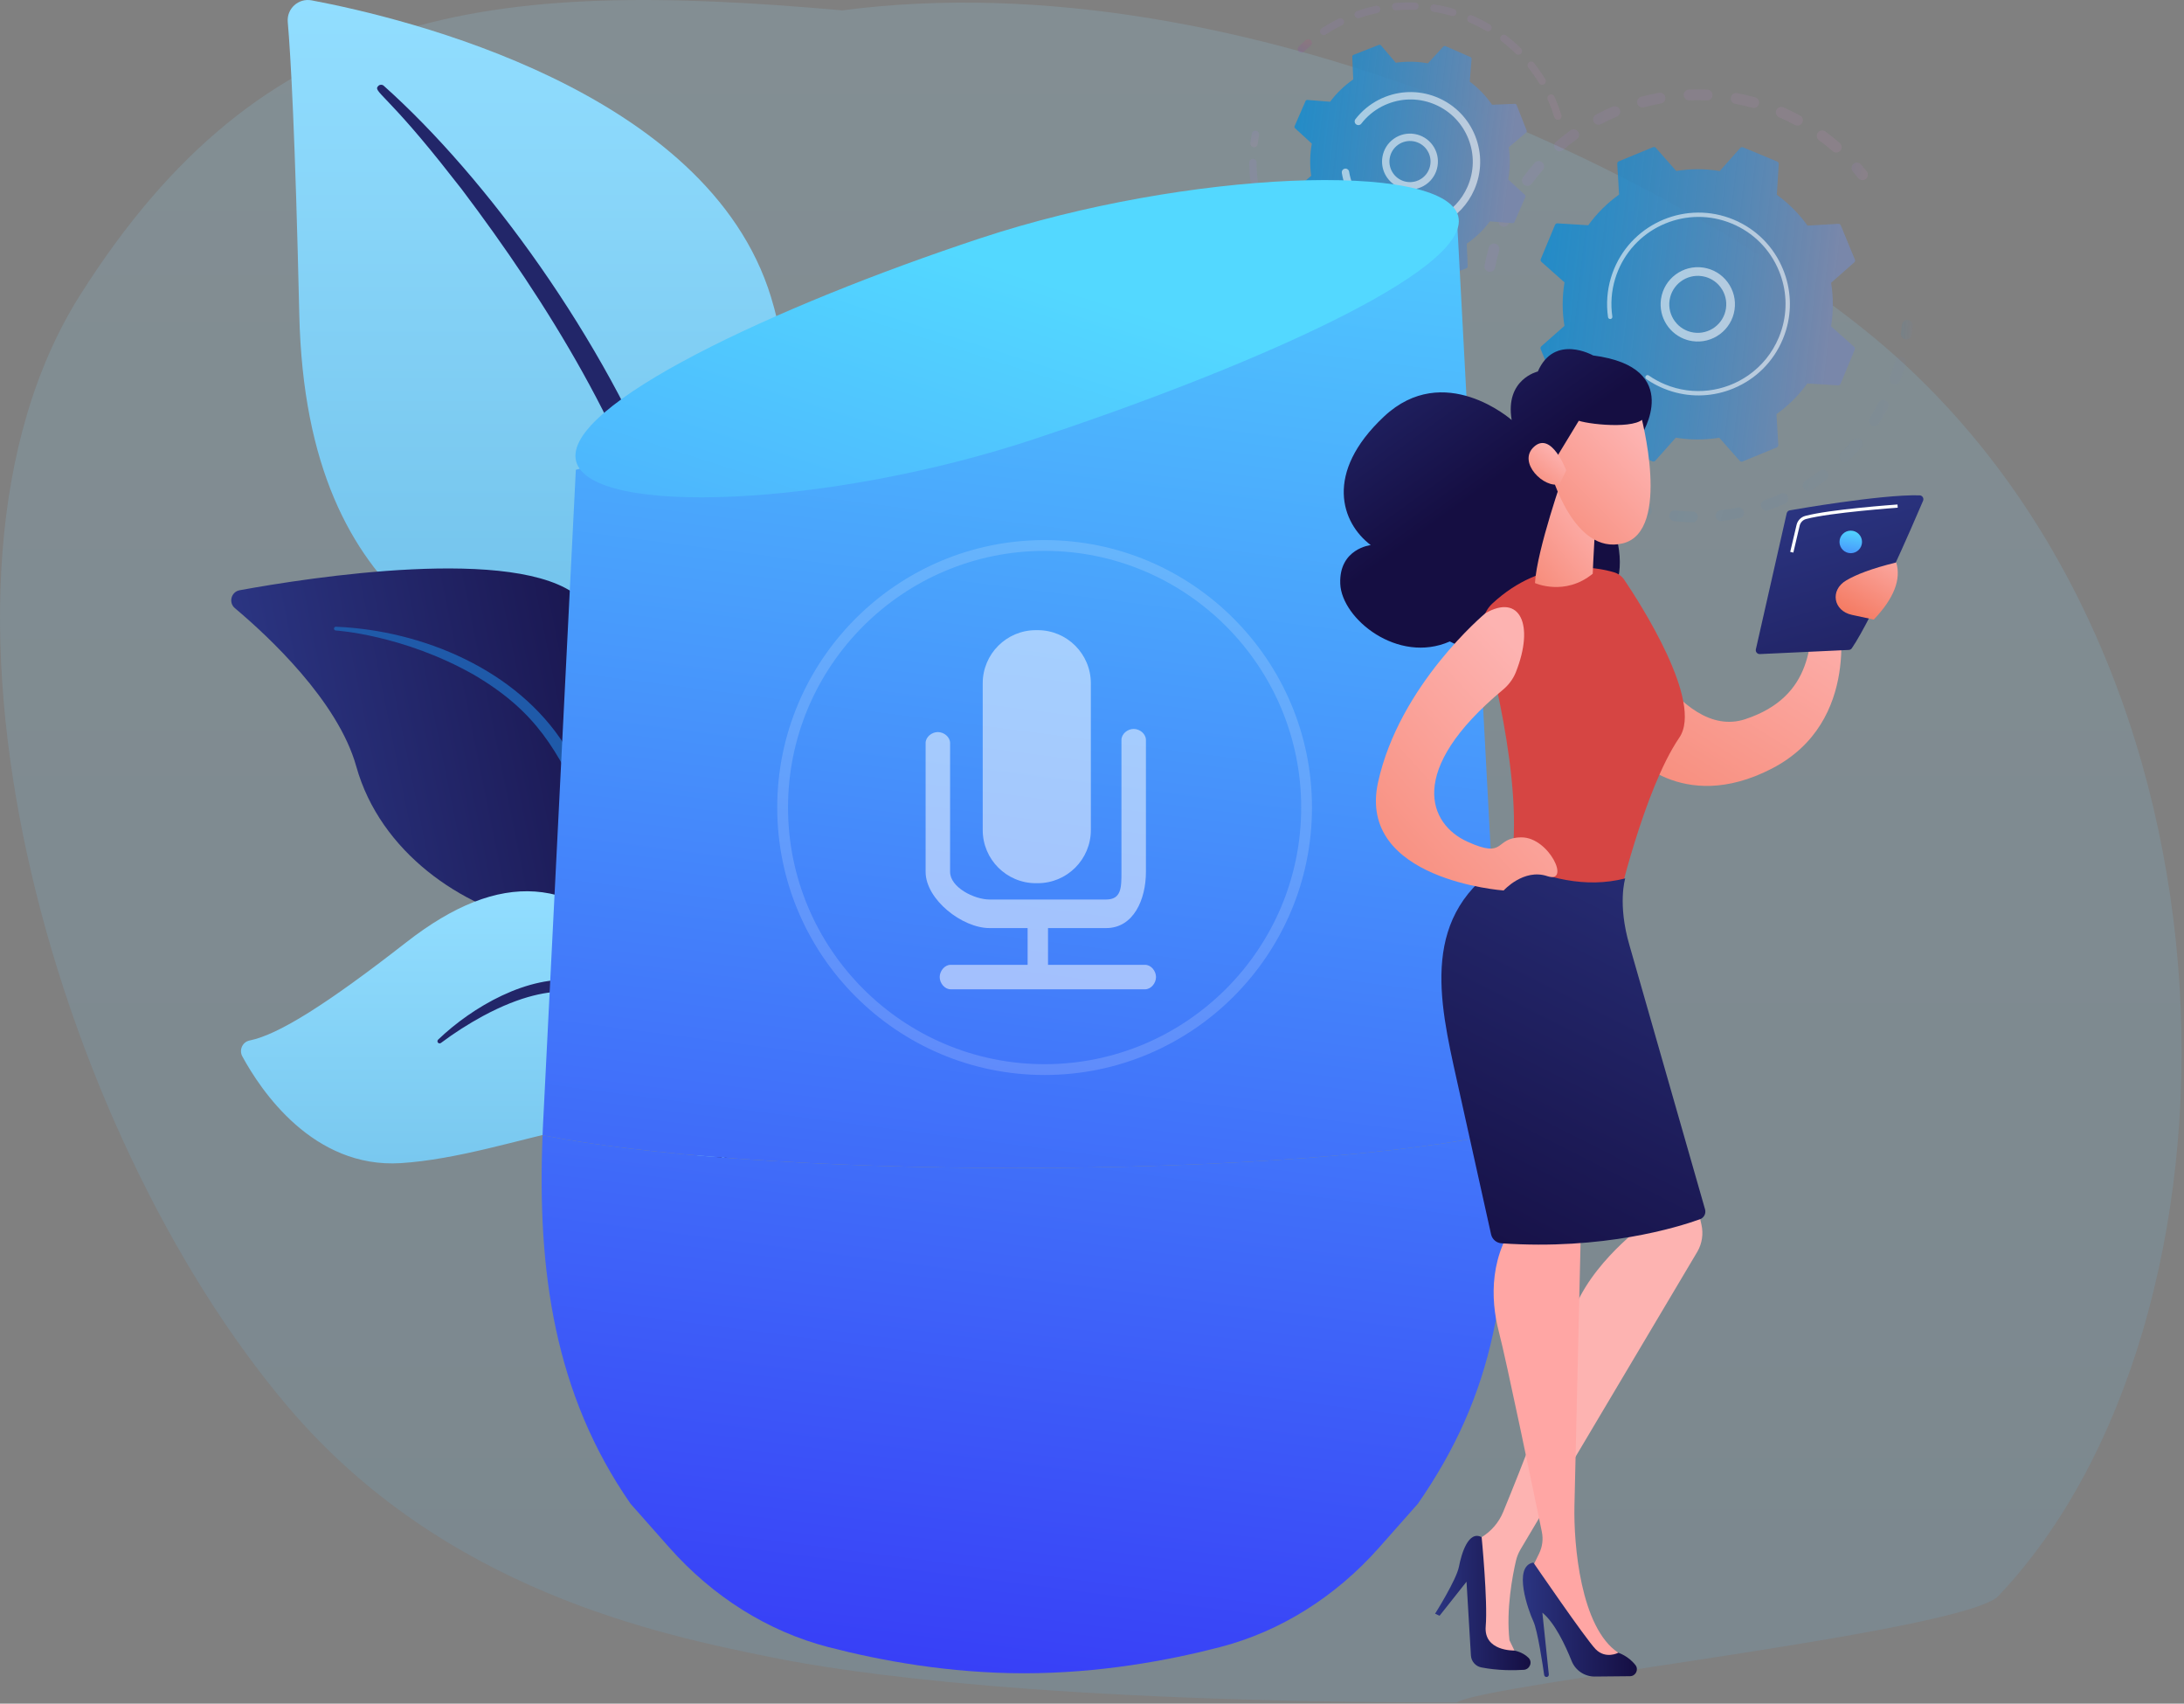 <svg fill="none" height="464" viewBox="0 0 595 464" width="595" xmlns="http://www.w3.org/2000/svg" xmlns:xlink="http://www.w3.org/1999/xlink"><rect x="0" y="0" width="595" height="464" fill="#808080" stroke="none"/><linearGradient id="a"><stop offset="0" stop-color="#92deff"/><stop offset=".977" stop-color="#62b4e1"/></linearGradient><linearGradient id="b" gradientUnits="userSpaceOnUse" x1="260.482" x2="260.482" xlink:href="#a" y1=".909" y2="456.963"/><linearGradient id="c" gradientUnits="userSpaceOnUse" x1="146.926" x2="146.926" xlink:href="#a" y1="0" y2="268.253"/><linearGradient id="d"><stop offset="0" stop-color="#2b3582"/><stop offset="1" stop-color="#150e42"/></linearGradient><linearGradient id="e" gradientUnits="userSpaceOnUse" x1="87.189" x2="205.265" xlink:href="#d" y1="282.748" y2="258.733"/><linearGradient id="f" gradientUnits="userSpaceOnUse" x1="139.647" x2="139.647" xlink:href="#a" y1="242.739" y2="386.444"/><linearGradient id="g"><stop offset="0" stop-color="#b37cff"/><stop offset="1" stop-color="#f895e7"/></linearGradient><linearGradient id="h" gradientUnits="userSpaceOnUse" x1="413.369" x2="493.968" xlink:href="#g" y1="41.66" y2="66.009"/><linearGradient id="i" gradientUnits="userSpaceOnUse" x1="504.299" x2="509.006" xlink:href="#g" y1="45.964" y2="47.386"/><linearGradient id="j"><stop offset="0" stop-color="#008bda" stop-opacity=".74"/><stop offset="1" stop-color="#7987aa"/></linearGradient><linearGradient id="k" gradientUnits="userSpaceOnUse" x1="517.868" x2="521.001" xlink:href="#j" y1="87.727" y2="87.938"/><linearGradient id="l" gradientUnits="userSpaceOnUse" x1="420.937" x2="511.698" xlink:href="#j" y1="102.069" y2="123.982"/><linearGradient id="m" gradientUnits="userSpaceOnUse" x1="414.106" x2="418.753" xlink:href="#g" y1="117.159" y2="118.563"/><linearGradient id="n" gradientUnits="userSpaceOnUse" x1="419.677" x2="502.413" xlink:href="#j" y1="49.321" y2="58.483"/><radialGradient id="o" cx="0" cy="0" gradientTransform="matrix(-1.147 3.445 -3.592 -1.196 356.165 10.664)" gradientUnits="userSpaceOnUse" r="1"><stop offset="0" stop-color="#ff2c78"/><stop offset="1" stop-color="#9e00d6"/></radialGradient><linearGradient id="p" gradientUnits="userSpaceOnUse" x1="380.858" x2="404.606" xlink:href="#g" y1="-3.238" y2="42.946"/><linearGradient id="q" gradientUnits="userSpaceOnUse" x1="347.184" x2="374.29" xlink:href="#g" y1="40.143" y2="92.855"/><linearGradient id="r" gradientUnits="userSpaceOnUse" x1="340.905" x2="342.759" xlink:href="#g" y1="36.044" y2="39.649"/><linearGradient id="s" gradientUnits="userSpaceOnUse" x1="352.324" x2="413.732" xlink:href="#j" y1="19.083" y2="25.883"/><linearGradient id="t"><stop offset="0" stop-color="#53d8ff"/><stop offset="1" stop-color="#3840f7"/></linearGradient><linearGradient id="u" gradientUnits="userSpaceOnUse" x1="311.067" x2="253.532" xlink:href="#t" y1="5.489" y2="450.078"/><linearGradient id="v" gradientUnits="userSpaceOnUse" x1="319.658" x2="262.246" xlink:href="#t" y1="10.804" y2="454.439"/><linearGradient id="w" gradientUnits="userSpaceOnUse" x1="282.348" x2="161.15" xlink:href="#t" y1="75.695" y2="455.532"/><linearGradient id="x"><stop offset="0" stop-color="#fdb3b1"/><stop offset="1" stop-color="#f47960"/></linearGradient><linearGradient id="y" gradientUnits="userSpaceOnUse" x1="507.705" x2="447.434" xlink:href="#x" y1="164.461" y2="260.726"/><linearGradient id="z" gradientUnits="userSpaceOnUse" x1="361.574" x2="405.936" xlink:href="#d" y1="70.596" y2="131.873"/><linearGradient id="A" gradientUnits="userSpaceOnUse" x1="434.15" x2="402.903" xlink:href="#x" y1="136.254" y2="161.666"/><linearGradient id="B" gradientUnits="userSpaceOnUse" x1="447.03" x2="406.912" xlink:href="#x" y1="118.624" y2="158.469"/><linearGradient id="C" gradientUnits="userSpaceOnUse" x1="386.273" x2="430.636" xlink:href="#d" y1="52.715" y2="113.993"/><linearGradient id="D" gradientUnits="userSpaceOnUse" x1="425.682" x2="414.35" xlink:href="#x" y1="123.346" y2="137.903"/><linearGradient id="E" gradientUnits="userSpaceOnUse" x1="390.94" x2="416.817" xlink:href="#d" y1="436.755" y2="436.509"/><linearGradient id="F" gradientUnits="userSpaceOnUse" x1="414.976" x2="445.823" xlink:href="#d" y1="441.201" y2="440.908"/><linearGradient id="G" gradientUnits="userSpaceOnUse" x1="472.134" x2="398.717" xlink:href="#d" y1="207.637" y2="352.432"/><linearGradient id="H" gradientUnits="userSpaceOnUse" x1="419.471" x2="340.285" xlink:href="#x" y1="183.665" y2="255.871"/><linearGradient id="I" gradientUnits="userSpaceOnUse" x1="494.344" x2="524.603" xlink:href="#d" y1="133.775" y2="234.668"/><linearGradient id="J" gradientUnits="userSpaceOnUse" x1="504.844" x2="502.031" xlink:href="#t" y1="144.128" y2="159.617"/><linearGradient id="K" gradientUnits="userSpaceOnUse" x1="516.257" x2="504.033" xlink:href="#x" y1="146.832" y2="168.299"/><path d="m544.428 434.684c-9.321 9.814-140.531 24-147.5 29-112 0-166.035-8.09-186.635-12.274-30.418-6.177-89.213-18.119-131.722-68.108-64.311-75.63-106.527-224.465-56.642-303.118 49.884-78.654 110.5-85.999 207.518-77.362 109.982-14.375 231.935 47.934 281.982 89.863 105.058 88.012 103.635 267.635 33 341.999z" fill="url(#b)" fill-opacity=".5" opacity=".3"/><path d="m186.621 268.253s1.383-58.189-25.417-73.764c-26.802-15.573-77.759-25.31-79.669-108.864-1.118-48.916-2.329-70.303-3.14-79.629-.317-3.638 2.916-6.574 6.504-5.899 25.384 4.782 107.841 24.465 125.13 80.745 20.494 66.723-23.408 187.41-23.408 187.41z" fill="url(#c)"/><path d="m104.53 23.346c27.863 24.849 60.081 68.828 77.253 112.807 2.205 7.247 8.653 22.661 11.453 50.047 2.501 22.84 1.257 46.976-1.775 62.953-.193 1.01-1.166 1.673-2.177 1.481-1.736-.33-1.506-2.198-1.489-2.138 3.463-27.296 2.025-61.271-5.911-91.926-10.138-37.641-32.752-74.135-56.14-105.087l-2.407-3.047c-18.121-23.272-21.936-23.443-20.241-25.065.4-.383 1.026-.387 1.434-.025z" fill="#222669"/><path d="m229.692 380.128c3.626 1.778-34.328-45.95-46.216-120.91-5.602-35.323-5.675-79.579-25.797-96.635-16.746-14.194-73.734-5.233-92.379-1.828-2.331.425-3.114 3.369-1.3 4.892 8.941 7.51 28.069 25.223 33.054 43.075 6.569 23.529 28.94 38.496 48.967 42.546 20.027 4.051 31.168 7.98 40.923 40.009 9.754 32.027 32.444 83.799 42.748 88.851z" fill="url(#e)"/><path d="m91.523 170.696c23.789.997 49.325 11.849 62.284 32.205l1.223 1.942c2.825 4.555 18.834 36.933 27.727 63.772.111.336-.071.696-.405.807-.569.187-.852-.437-.799-.382-6.196-15.162-15.094-34.386-22.18-48.761-7.6-15.686-12.918-26.309-30.253-36.486-19.293-10.959-37.726-12.087-37.67-12.075-.282-.028-.486-.28-.458-.561.026-.272.262-.471.531-.461z" fill="#1f5aa9"/><path d="m213.421 386.406c2.151 1.135-12.121-23.431-13.216-45.074s-5.979-58.583-24.642-80.68c-18.664-22.098-39.104-24.113-64.857-4.025-21.462 16.741-34.849 25.188-42.7 26.759-1.944.388-2.936 2.583-1.991 4.326 5.036 9.273 19.272 30.574 43.176 29.074 30.491-1.912 67.445-21.734 78.708-5.198 11.264 16.535 9.817 25.788 10.163 33.624.348 7.835 1.119 33.686 15.359 41.194z" fill="url(#f)"/><path d="m119.358 283.161c9.341-8.954 24.554-17.756 37.85-16.114 17.298 2.787 28.822 14.339 35.107 31.535 2.457 7.302 3.469 11.198 4.92 20.149.117.715-.939.928-1.113.231-1.056-4.204-2.103-8.606-3.671-13.158-9.118-29.371-28.581-33.328-29.338-33.93-1.471.146-10.392-6.532-31.559 4.857-3.953 2.152-7.8 4.607-11.413 7.316l-.02.015c-.262.196-.632.142-.828-.118-.18-.244-.147-.579.065-.783z" fill="#222669"/><g opacity=".3"><path d="m405.457 73.993c-.715-.216-1.164-.941-1.022-1.69.314-1.637.702-3.286 1.157-4.9.22-.785 1.036-1.242 1.821-1.022.01.003.018.005.028.008.768.232 1.211 1.037.994 1.813-.431 1.533-.801 3.099-1.098 4.655-.153.801-.926 1.325-1.727 1.173-.053-.008-.103-.021-.153-.036zm3.811-12.282c-.055-.017-.112-.036-.165-.06-.746-.325-1.09-1.196-.763-1.942.67-1.534 1.412-3.055 2.205-4.522.388-.717 1.28-.984 2-.596.717.388.984 1.284.596 2.001-.753 1.393-1.458 2.838-2.095 4.298-.302.69-1.072 1.034-1.778.821zm6.419-11.137c-.157-.048-.31-.123-.449-.226-.656-.484-.795-1.408-.312-2.064.992-1.345 2.055-2.663 3.158-3.918.539-.612 1.472-.67 2.084-.133.612.539.672 1.471.132 2.083-1.048 1.193-2.058 2.443-3 3.721-.379.514-1.032.71-1.613.536zm8.751-9.425c-.261-.078-.501-.231-.692-.451-.531-.619-.461-1.551.157-2.082 1.269-1.09 2.6-2.137 3.957-3.114.662-.476 1.584-.325 2.06.335.476.662.327 1.584-.335 2.06-1.287.927-2.553 1.923-3.757 2.958-.397.342-.923.435-1.39.294zm10.633-7.236c-.365-.11-.687-.36-.878-.723-.381-.722-.104-1.614.616-1.994 1.474-.78 3.004-1.506 4.545-2.16.75-.319 1.617.032 1.936.781.318.75-.032 1.617-.782 1.936-1.464.622-2.918 1.312-4.319 2.052-.36.189-.76.216-1.118.108zm11.967-4.704c-.473-.143-.863-.519-1.001-1.03-.212-.788.254-1.597 1.042-1.81 1.612-.435 3.266-.805 4.91-1.1.803-.144 1.569.39 1.714 1.193.144.801-.39 1.569-1.191 1.714-1.563.28-3.132.632-4.667 1.045-.273.075-.552.066-.807-.012zm52.795 12.279c-.196-.06-.381-.159-.546-.304-1.192-1.045-2.446-2.054-3.727-2.994-.657-.483-.798-1.407-.315-2.064s1.407-.798 2.063-.315c1.349.992 2.671 2.052 3.927 3.154.614.537.673 1.47.136 2.083-.395.45-1.002.602-1.538.44zm-40.091-14.211c-.585-.177-1.023-.71-1.048-1.357-.031-.815.604-1.501 1.418-1.533 1.671-.065 3.363-.058 5.032.021.814.042 1.443.73 1.405 1.544s-.73 1.443-1.545 1.405c-1.584-.075-3.193-.081-4.777-.02-.169.007-.332-.015-.485-.061zm29.528 6.878c-.093-.028-.186-.066-.274-.113-1.397-.753-2.845-1.455-4.305-2.087-.748-.325-1.091-1.194-.766-1.942.325-.748 1.194-1.095 1.942-.766 1.535.667 3.059 1.405 4.529 2.196.718.387.987 1.282.599 1.999-.338.629-1.067.912-1.725.713zm-16.71-5.925c-.713-.216-1.163-.939-1.022-1.687.151-.801.924-1.327 1.726-1.176 1.64.31 3.289.697 4.9 1.146.01.002.02.005.03.008.766.232 1.211 1.035.993 1.81-.219.785-1.033 1.244-1.819 1.025-1.532-.428-3.097-.793-4.655-1.088-.051-.01-.103-.023-.153-.038z" fill="url(#h)" opacity=".3"/><path d="m506.976 48.998c-.279-.085-.534-.251-.728-.496-.473-.597-.966-1.193-1.465-1.775-.532-.617-.461-1.549.156-2.082s1.551-.463 2.082.156c.526.611 1.043 1.238 1.541 1.866.506.639.398 1.568-.241 2.074-.394.314-.899.393-1.345.257z" fill="url(#i)" opacity=".3"/></g><g opacity=".3"><path d="m518.916 92.388c-.682-.206-1.133-.882-1.035-1.611.103-.753.191-1.523.262-2.286.077-.811.796-1.408 1.608-1.332.814.076 1.408.796 1.332 1.607-.075.803-.168 1.612-.276 2.407-.109.808-.852 1.373-1.66 1.264-.078-.01-.156-.026-.231-.05z" fill="url(#k)" opacity=".3"/><path d="m445.37 139.771c-.65-.195-1.299-.404-1.947-.625-.772-.262-1.186-1.1-.924-1.873.262-.771 1.105-1.188 1.873-.924 1.496.508 3.009.954 4.515 1.329.791.199 1.272.998 1.075 1.79-.198.791-.999 1.272-1.79 1.075-.932-.233-1.875-.491-2.802-.772zm-9.14-3.628c-.08-.023-.158-.054-.234-.092-1.473-.735-2.933-1.542-4.336-2.396-.697-.423-.917-1.332-.494-2.027.424-.697 1.333-.919 2.028-.494 1.334.811 2.719 1.576 4.119 2.276.73.363 1.025 1.25.662 1.979-.325.653-1.07.96-1.745.754zm19.591 5.752c-.667-.201-1.117-.855-1.039-1.571.088-.812.815-1.397 1.626-1.311 1.551.168 3.129.271 4.693.305.814.02 1.461.695 1.443 1.51-.018.816-.695 1.461-1.509 1.443-1.648-.036-3.31-.146-4.942-.322-.095-.008-.186-.028-.272-.054zm-30.226-12.614c-.179-.055-.351-.144-.506-.271-1.275-1.04-2.521-2.146-3.702-3.289-.586-.567-.602-1.501-.035-2.087.567-.587 1.501-.602 2.087-.035 1.123 1.085 2.306 2.137 3.516 3.124.632.514.727 1.445.211 2.077-.39.478-1.017.65-1.571.481zm42.873 12.569c-.546-.166-.971-.642-1.04-1.244-.093-.81.487-1.543 1.297-1.636 1.548-.177 3.11-.425 4.645-.733.799-.161 1.577.357 1.738 1.156.161.8-.357 1.578-1.156 1.739-1.614.325-3.26.585-4.89.773-.206.021-.408.001-.594-.055zm12.33-2.82c-.436-.133-.806-.465-.969-.928-.267-.769.139-1.61.909-1.879 1.477-.514 2.95-1.096 4.376-1.73.745-.332 1.618.003 1.949.748.332.745-.005 1.617-.749 1.949-1.502.667-3.051 1.281-4.605 1.822-.306.104-.622.104-.911.018zm11.423-5.443c-.332-.099-.631-.317-.828-.635-.43-.694-.216-1.603.478-2.032 1.33-.825 2.64-1.712 3.895-2.641.655-.484 1.579-.348 2.065.307.484.655.348 1.579-.307 2.065-1.319.977-2.699 1.913-4.099 2.78-.375.231-.813.276-1.204.156zm9.963-7.801c-.231-.07-.447-.196-.627-.38-.571-.582-.561-1.516.021-2.087 1.118-1.095 2.201-2.248 3.22-3.43.532-.618 1.465-.687 2.082-.155.617.533.686 1.465.154 2.082-1.073 1.246-2.215 2.46-3.391 3.613-.398.388-.96.508-1.459.357zm8.01-9.804c-.129-.04-.255-.098-.375-.174-.685-.443-.881-1.357-.438-2.041.846-1.31 1.649-2.674 2.384-4.054.383-.72 1.279-.99 1.997-.609.72.384.992 1.278.609 1.998-.775 1.453-1.617 2.888-2.51 4.268-.366.566-1.053.798-1.667.612zm5.657-11.315c-.029-.008-.058-.018-.087-.03-.764-.282-1.154-1.131-.872-1.896.4-1.08.77-2.183 1.101-3.283.12-.398.236-.796.347-1.194.219-.786 1.034-1.244 1.818-1.025.8.206 1.244 1.032 1.025 1.818-.116.42-.239.838-.365 1.257-.35 1.156-.739 2.319-1.159 3.454-.271.733-1.067 1.123-1.808.899z" fill="url(#l)" opacity=".3"/><path d="m416.711 120.217c-.281-.084-.54-.254-.734-.501-.492-.628-.982-1.28-1.453-1.936-.476-.661-.325-1.584.337-2.06s1.584-.327 2.06.337c.448.622.913 1.241 1.38 1.838.503.64.392 1.569-.25 2.072-.395.307-.896.385-1.34.25z" fill="url(#m)" opacity=".3"/></g><path d="m423.568 104.403c.113.272.385.443.679.426l8.382-.494c2.283 3.188 5.089 6.036 8.362 8.397l-.522 8.375c-.019.294.152.568.423.68l9.299 3.87c.272.113.586.042.781-.179l5.574-6.273c3.981.66 7.979.643 11.851.014l5.557 6.296c.194.22.507.293.779.181l9.312-3.839c.272-.113.442-.385.426-.678l-.494-8.383c3.188-2.282 6.036-5.089 8.396-8.362l8.376.523c.294.018.567-.151.68-.423l3.87-9.3c.113-.272.042-.586-.179-.781l-6.274-5.574c.66-3.981.644-7.979.015-11.851l6.295-5.557c.221-.194.294-.508.181-.78l-3.838-9.311c-.113-.272-.385-.443-.679-.426l-8.382.494c-2.282-3.188-5.089-6.037-8.362-8.397l.523-8.375c.018-.294-.153-.567-.423-.68l-9.3-3.87c-.272-.113-.585-.042-.781.179l-5.574 6.274c-3.981-.66-7.979-.644-11.851-.015l-5.557-6.295c-.194-.221-.507-.294-.779-.181l-9.311 3.839c-.272.113-.443.385-.427.678l.495 8.382c-3.189 2.283-6.037 5.089-8.397 8.362l-8.376-.522c-.293-.018-.567.153-.68.423l-3.87 9.299c-.113.272-.041.586.179.781l6.274 5.574c-.66 3.981-.644 7.979-.015 11.851l-6.295 5.557c-.221.194-.294.508-.181.78z" fill="url(#n)"/><path d="m459.598 92.582c-4.724-1.427-7.825-6.149-7.08-11.174.818-5.522 5.977-9.349 11.499-8.531 2.676.396 5.037 1.81 6.647 3.981 1.611 2.171 2.281 4.84 1.885 7.516-.818 5.522-5.977 9.349-11.499 8.531-.498-.073-.982-.182-1.452-.323zm5.196-17.117c-.365-.111-.74-.194-1.123-.252-4.234-.627-8.188 2.308-8.817 6.541-.627 4.233 2.306 8.19 6.541 8.817 4.233.627 8.188-2.307 8.816-6.541.304-2.052-.209-4.097-1.444-5.763-1.004-1.354-2.389-2.322-3.973-2.802z" fill="#fff" opacity=".56"/><path d="m455.567 106.639c-.811-.245-1.615-.532-2.408-.862-.249-.105-.498-.213-.745-.324-1.214-.552-2.382-1.199-3.487-1.932-.015-.01-.03-.02-.045-.03-.043-.028-.084-.057-.128-.087-.083-.056-.165-.112-.247-.169-.215-.149-.3-.416-.229-.655.019-.058.045-.114.082-.166.185-.269.554-.333.821-.147 1.378.957 2.87 1.771 4.431 2.42 7.756 3.23 16.273 2.015 22.701-2.469 3.576-2.493 6.506-5.998 8.302-10.313.315-.756.589-1.523.823-2.297 1.572-5.209 1.309-10.753-.793-15.85-2.414-5.856-6.964-10.421-12.811-12.854-12.078-5.025-25.981.71-31.004 12.781-.31.745-.58 1.501-.811 2.268-1.004 3.323-1.269 6.828-.763 10.265.013.09.005.176-.018.256-.065.212-.246.38-.48.413-.323.046-.623-.174-.67-.499-.529-3.608-.252-7.289.801-10.776.243-.804.528-1.599.853-2.38 5.273-12.674 19.878-18.69 32.548-13.418 6.139 2.555 10.915 7.347 13.45 13.495 2.206 5.351 2.483 11.172.833 16.64-.246.813-.535 1.617-.865 2.412-2.554 6.139-7.347 10.915-13.494 13.45-5.355 2.208-11.178 2.483-16.647.831z" fill="#fff" opacity=".56"/><g opacity=".3"><path d="m353.648 13.809c-.199-.387-.129-.874.202-1.189.619-.589 1.264-1.168 1.918-1.719.425-.358 1.06-.303 1.418.121.36.425.304 1.06-.121 1.418-.622.526-1.237 1.077-1.829 1.639-.402.383-1.039.366-1.424-.035-.066-.073-.121-.153-.164-.235z" fill="url(#o)" opacity=".3"/><path d="m359.724 9.008c-.234-.453-.089-1.02.347-1.304 1.234-.803 2.523-1.551 3.83-2.223.276-.141.553-.28.833-.418.501-.244 1.098 0 1.347.463.244.499.037 1.103-.463 1.347-.269.131-.534.264-.796.398-1.247.642-2.477 1.355-3.653 2.12-.466.304-1.09.171-1.393-.295-.018-.028-.037-.058-.052-.088zm9.394-4.582c-.021-.043-.041-.086-.058-.133-.181-.526.098-1.1.624-1.281 1.685-.582 3.424-1.065 5.162-1.433.544-.116 1.079.236 1.195.776.114.544-.233 1.078-.777 1.194-1.659.352-3.316.813-4.925 1.367-.478.164-.997-.053-1.221-.491zm10.224-2.168c-.058-.113-.096-.241-.108-.375-.047-.554.365-1.04.919-1.088 1.775-.149 3.578-.191 5.36-.119.555.022.987.489.965 1.047-.022.556-.491.987-1.045.965-1.699-.068-3.419-.028-5.111.114-.418.035-.798-.192-.98-.544zm10.445.413c-.094-.186-.134-.401-.097-.622.091-.549.608-.921 1.157-.829 1.762.29 3.519.692 5.226 1.194.532.158.836.718.68 1.251-.158.532-.717.838-1.251.682-1.626-.479-3.303-.863-4.981-1.14-.329-.056-.593-.262-.734-.536zm10.028 2.951c-.133-.259-.153-.574-.028-.861.22-.509.813-.743 1.324-.523 1.635.708 3.241 1.526 4.775 2.427.481.282.641.899.359 1.378s-.899.64-1.377.358c-1.463-.859-2.996-1.639-4.557-2.316-.224-.098-.393-.265-.496-.464zm9.006 5.295c-.173-.335-.148-.755.096-1.073.338-.441.97-.524 1.412-.186 1.413 1.085 2.772 2.268 4.039 3.518.395.393.4 1.028.01 1.423-.39.397-1.029.4-1.423.01-1.208-1.191-2.504-2.319-3.85-3.354-.125-.095-.218-.211-.284-.338zm7.436 7.334c-.215-.42-.112-.947.272-1.249.437-.345 1.07-.27 1.415.166 1.1 1.393 2.129 2.875 3.054 4.403.281.481.136 1.095-.34 1.383-.476.289-1.095.136-1.382-.338-.882-1.458-1.862-2.871-2.911-4.2-.045-.053-.079-.108-.108-.164zm7.261 13.84c-.026-.051-.05-.106-.066-.164-.433-1.402-.949-2.805-1.538-4.172-.088-.207-.176-.41-.267-.611-.227-.508-.002-1.103.504-1.332.508-.229 1.12-.007 1.332.504.097.214.191.43.284.647.614 1.427 1.154 2.898 1.609 4.369.164.531-.134 1.095-.665 1.259-.475.146-.974-.075-1.193-.501z" fill="url(#p)" opacity=".3"/></g><g opacity=".3"><path d="m345.43 64.536c-.25-.489-.063-1.09.423-1.349.491-.26 1.1-.075 1.36.418.785 1.478 1.666 2.921 2.62 4.29.312.456.207 1.083-.249 1.402s-1.083.206-1.402-.249c-1-1.435-1.924-2.948-2.747-4.497 0-.007-.001-.01-.005-.015zm-2.136-4.685c-.017-.033-.032-.065-.045-.1-.631-1.636-1.168-3.324-1.598-5.023-.136-.539.19-1.087.729-1.222.539-.138 1.086.192 1.224.728.41 1.621.922 3.233 1.524 4.794.201.518-.058 1.101-.577 1.301-.484.186-1.025-.028-1.257-.478zm8.018 13.113c-.204-.397-.124-.896.223-1.209.413-.372 1.05-.337 1.421.076 1.12 1.246 2.324 2.432 3.582 3.53.418.368.461 1.002.096 1.42s-1.002.463-1.42.096c-1.317-1.15-2.579-2.395-3.754-3.701-.06-.065-.108-.136-.148-.212zm-10.535-23.086c-.053-.101-.088-.214-.103-.335-.219-1.74-.333-3.512-.338-5.263-.002-.556.448-1.009 1.004-1.01.554-.002 1.006.448 1.008 1.004.005 1.671.113 3.359.322 5.018.07.551-.322 1.055-.873 1.125-.429.056-.832-.171-1.02-.537zm18.281 29.842c-.163-.317-.153-.712.061-1.025.312-.461.939-.581 1.398-.269 1.382.937 2.837 1.802 4.323 2.565.496.254.69.861.435 1.355-.254.494-.861.69-1.355.435-1.558-.801-3.084-1.705-4.534-2.689-.143-.098-.254-.227-.328-.372zm9.14 4.701c-.125-.242-.151-.534-.05-.809.192-.521.771-.788 1.294-.596 1.571.581 3.19 1.072 4.812 1.458.541.129.876.672.747 1.213-.13.541-.671.874-1.211.746-1.702-.405-3.399-.919-5.047-1.526-.245-.093-.434-.269-.545-.486zm10.004 2.377c-.088-.171-.128-.367-.104-.572.061-.552.56-.951 1.113-.887 1.664.189 3.352.275 5.021.259.554-.005 1.01.441 1.015.997s-.441 1.01-.997 1.017c-1.748.017-3.521-.075-5.267-.272-.346-.04-.633-.251-.781-.541z" fill="url(#q)" opacity=".3"/><path d="m340.749 39.55c-.09-.172-.129-.373-.104-.581.102-.856.232-1.712.383-2.545.099-.547.622-.911 1.169-.811.546.1.909.622.811 1.169-.144.795-.267 1.612-.365 2.429-.066.552-.569.946-1.119.879-.344-.043-.626-.254-.775-.541z" fill="url(#r)" opacity=".3"/></g><path d="m352.698 34.345c-.086.199-.038.431.123.579l4.566 4.199c-.522 2.85-.594 5.803-.166 8.754l-4.717 4.023c-.166.141-.224.372-.145.574l2.719 6.927c.08.202.279.332.496.324l6.194-.261c1.694 2.454 3.756 4.57 6.077 6.304l-.491 6.184c-.017.217.104.421.303.508l6.821 2.976c.199.086.432.038.579-.123l4.199-4.567c2.85.522 5.802.594 8.753.166l4.023 4.718c.141.166.372.224.574.144l6.927-2.719c.203-.08.332-.279.324-.496l-.261-6.194c2.454-1.694 4.57-3.756 6.304-6.076l6.184.491c.217.017.421-.104.508-.304l2.976-6.821c.088-.199.038-.431-.123-.579l-4.567-4.199c.523-2.85.594-5.803.166-8.754l4.718-4.023c.166-.141.224-.371.144-.574l-2.719-6.927c-.079-.202-.278-.332-.496-.324l-6.194.261c-1.694-2.454-3.755-4.57-6.076-6.304l.491-6.184c.016-.217-.105-.421-.304-.508l-6.821-2.976c-.199-.086-.431-.038-.579.123l-4.198 4.567c-2.85-.522-5.803-.594-8.754-.166l-4.023-4.718c-.141-.166-.371-.224-.574-.144l-6.927 2.719c-.202.08-.332.279-.323.496l.26 6.194c-2.453 1.694-4.57 3.756-6.304 6.076l-6.184-.491c-.217-.017-.421.104-.507.304z" fill="url(#s)"/><path d="m377.353 47.468c-.743-1.445-1.002-3.082-.733-4.713.332-2.007 1.426-3.764 3.08-4.947 3.413-2.443 8.178-1.655 10.624 1.758 2.441 3.422 1.653 8.18-1.759 10.625-1.654 1.184-3.669 1.654-5.676 1.32-2.008-.332-3.764-1.425-4.949-3.08-.22-.31-.416-.632-.587-.964zm11.763-6.027c-.125-.241-.267-.474-.428-.702-1.798-2.511-5.303-3.09-7.815-1.294-1.216.871-2.022 2.163-2.266 3.639-.244 1.476.103 2.958.972 4.175.871 1.216 2.163 2.021 3.64 2.266 1.476.244 2.959-.101 4.175-.972 2.284-1.636 2.971-4.686 1.722-7.113z" fill="#fff" opacity=".56"/><path d="m367.425 52.736c-.292-.567-.556-1.153-.795-1.757-.472-1.201-.822-2.452-1.041-3.721-.01-.056-.019-.115-.029-.171-.073-.441.155-.863.533-1.057.091-.046.192-.081.3-.098.549-.09 1.063.284 1.155.831.194 1.186.516 2.357.957 3.48.023.061.05.123.074.184 1.069 2.647 2.757 4.928 4.904 6.697 1.166.961 2.468 1.768 3.882 2.4.011.005.023.01.034.015.035.015.07.032.107.046 4.15 1.81 8.755 1.896 12.97.242.546-.214 1.075-.453 1.589-.718 3.459-1.778 6.178-4.67 7.754-8.283 1.809-4.15 1.896-8.755.24-12.97-1.654-4.21-4.85-7.533-8.999-9.343-4.15-1.81-8.757-1.896-12.97-.242-.536.211-1.06.448-1.57.708-2.206 1.135-4.139 2.74-5.655 4.706-.093.121-.209.216-.336.28-.335.172-.757.148-1.075-.098-.44-.34-.523-.97-.183-1.412 1.696-2.2 3.859-3.996 6.327-5.267.571-.294 1.156-.559 1.755-.793 4.716-1.851 9.868-1.755 14.512.27 4.641 2.026 8.219 5.733 10.069 10.452 1.851 4.714 1.755 9.868-.271 14.511-1.763 4.043-4.804 7.276-8.674 9.266-.574.295-1.168.564-1.778.803-9.129 3.583-19.394-.426-23.786-8.966z" fill="#fff" opacity=".56"/><path d="m396.918 59.364-240.039 68.593-8.957 178.651c-.042.861-.075 1.719-.11 2.575 27.122 5.37 74.887 8.934 129.29 8.934 57.055 0 106.809-3.921 133.106-9.732-.023-.594-.041-1.179-.066-1.777z" fill="url(#u)"/><path d="m147.812 309.185c-1.484 36.904 3.213 70.508 23.987 100.394l10.522 11.885c11.912 13.457 26.923 22.872 43.342 27.134 14.269 3.702 32.991 7.133 53.368 7.133s39.099-3.431 53.368-7.133c16.421-4.262 31.43-13.677 43.344-27.134l10.521-11.885c20.961-30.154 25.555-59.036 23.944-101.192-26.297 5.811-76.051 9.732-133.106 9.732-54.403 0-102.168-3.565-129.29-8.934z" fill="url(#v)"/><path d="m397.266 58.868c3.921 15.148-59.949 42.373-115.78 60.811-55.833 18.437-120.612 21.104-124.532 5.956-3.922-15.149 54.501-42.374 110.334-60.812 55.833-18.438 126.056-21.104 129.978-5.955z" fill="url(#w)"/><g fill="#fff" opacity=".8"><path d="m297.186 226.066c0 7.997-6.482 14.48-14.48 14.48h-.497c-7.998 0-14.48-6.483-14.48-14.48v-39.956c0-7.997 6.482-14.48 14.48-14.48h.497c7.998 0 14.48 6.483 14.48 14.48z" opacity=".64"/><path d="m311.95 262.776h-26.435v-10.004h2.948 12.882c7.496 0 10.847-7.816 10.847-15.311v-35.942c0-1.651-1.683-2.989-3.334-2.989s-3.334 1.338-3.334 2.989v35.942c0 4.198.021 7.531-4.177 7.531h-12.883-5.124-13.737c-4.198 0-10.764-3.331-10.764-7.531v-35.088c0-1.65-1.684-2.989-3.334-2.989-1.651 0-3.334 1.339-3.334 2.989v35.088c0 7.496 9.938 15.311 17.432 15.311h10.355v10.004h-20.96c-1.65 0-2.989 1.684-2.989 3.335 0 1.65 1.339 3.334 2.989 3.334h52.952c1.651 0 2.989-1.684 2.989-3.334 0-1.651-1.338-3.335-2.989-3.335z" opacity=".64"/></g><path d="m284.585 147.095c-40.164 0-72.838 32.675-72.838 72.839 0 40.172 32.676 72.848 72.838 72.848 40.172 0 72.847-32.676 72.847-72.848.002-40.164-32.674-72.839-72.847-72.839zm0 142.744c-38.54 0-69.897-31.357-69.897-69.907 0-38.539 31.355-69.896 69.897-69.896 38.549 0 69.906 31.357 69.906 69.896 0 38.552-31.357 69.907-69.906 69.907z" fill="#fff" opacity=".16"/><path d="m514.353 149.923c-.237-1.016-1.599-1.216-2.12-.312-1.929 3.346-5.972 9.009-11.631 9.933-.286.046-.558.098-.822.152-.053-.751.151-1.554.921-2.256 2.203-2.008.199-6.043.199-6.043s-.937 2.857-3.618 4.118c-2.309 1.086-4.125 4.357-3.566 7.569-.002 11.398.477 26.596-18.234 32.788-18.712 6.194-33.635-29.447-33.635-29.447l2.059 38.456s14.025 17.241 38.797 4.459c24.771-12.781 18.156-42.366 18.156-42.366s16.958-2.243 13.494-17.051z" fill="url(#y)"/><path d="m447.119 118.582s12.01-18.514-13.103-21.772c0 0-10.544-6.01-15.056 4.373 0 0-9.009 2.077-7.123 13.216 0 0-18.415-16.305-34.796-.942-16.38 15.362-11.626 28.938-3.603 34.998 0 0-8.68.952-8.304 10.533.379 9.582 15.738 21.95 29.848 15.718 0 0 28.024 14.858 35.179-6.179 0 0 17.001-3.754 9.002-26.315-7.995-22.56 7.956-23.63 7.956-23.63z" fill="url(#z)"/><path d="m439.751 155.883c-4.959-1.486-19.396-4.23-33.127 8.442-2.329 2.15-3.282 5.414-2.45 8.473 3.687 13.578 13.418 53.695 4.886 71.053 0 0 15.036 16.575 31.44 3.216 0 0 7.361-32.076 17-46.158 6.655-9.723-10.613-36.508-14.981-42.979-.662-.984-1.637-1.709-2.768-2.047z" fill="#d64543"/><path d="m426.06 128.905s-7.332 20.742-7.884 29.892c0 0 8.105 3.685 15.74-2.534 0 0 .802-20.717 1.96-24.427z" fill="url(#A)"/><path d="m446.963 112.839s8.618 31.843-4.845 35.153c-13.463 3.309-19.609-19.327-19.609-19.327s.95-15.321 7.05-18.369c6.096-3.048 17.404 2.543 17.404 2.543z" fill="url(#B)"/><path d="m440.879 103.732s7.529 5.028 7.297 9.195c-.233 4.167-14.389 2.845-18.058 1.674l-8.513 13.997s-3.313-17.378 3.136-24.305c6.448-6.926 16.138-.561 16.138-.561z" fill="url(#C)"/><path d="m426.681 128.109s-3.983-10.706-8.731-6.458c-4.747 4.247 2.858 11.592 6.966 10.167z" fill="url(#D)"/><path d="m459.65 314.414c-.056 1.457 2.5 13.007 3.892 19.168.56 2.478.169 5.073-1.092 7.279l-48.189 81.105c-.582.981-1.007 2.044-1.266 3.155-.882 3.807-2.715 13.135-1.758 21.62l2.493 5.177-10.782-2.448-2.346-28.954 3.052-1.861c2.638-1.607 4.69-4.011 5.866-6.867 4.358-10.585 15.178-37.528 17.967-50.658 3.17-14.923 19.742-27.044 19.742-27.044l-2.912-6.882z" fill="#fdb3b1"/><path d="m390.966 439.509s5.822-9.23 6.508-12.823c.685-3.593 2.592-9.938 6.18-8.027 0 0 1.692 17.454 1.108 24.273-.583 6.82 7.711 6.601 7.711 6.601s2.286.322 3.959 1.994c1.157 1.156.33 3.16-1.302 3.264-2.714.175-7.023.221-11.55-.653-1.583-.305-2.756-1.652-2.85-3.26l-1.195-20.088-7.343 9.273z" fill="url(#E)"/><path d="m430.862 327.333s-1.7 72.548-1.929 82.852c-.229 10.305 1.628 33.137 11.957 39.963l-4.494 3.328s-5.616-4.774-11.104-13.962c-6.164-10.322-8.029-12.208-8.029-12.208l2.046-4.188c.895-1.835 1.158-3.909.746-5.907-2.229-10.804-9.676-46.736-11.706-54.475-2.397-9.135-2.568-21.332 5.773-31.544 8.34-10.212 16.74-3.859 16.74-3.859z" fill="#ffa6a4"/><path d="m421.324 456.745c-.32.004-.592-.227-.638-.544-.344-2.418-1.775-12.114-2.946-14.626-1.342-2.874-5.723-14.977.001-16.006 0 0 14.233 20.795 16.965 23.599 2.732 2.803 6.181.979 6.181.979s2.662.786 4.67 3.352c.955 1.221.064 3.014-1.485 3.029l-9.587.091c-2.783.027-5.288-1.665-6.323-4.25-1.687-4.215-4.587-10.397-7.966-13.139l1.755 16.81c.042.374-.25.701-.627.705z" fill="url(#F)"/><path d="m442.77 239.243s-2.16 6.885 1.158 18.227l20.587 71.897c.324 1.13-.285 2.312-1.391 2.709-6.16 2.209-26.404 8.457-54.04 6.552-1.392-.096-2.558-1.081-2.862-2.443-1.821-8.196-8.034-36.163-9.312-41.909-4.874-21.895-10.317-45.507 13.625-59.784 11.038 4.727 21.33 7.514 32.235 4.751z" fill="url(#G)"/><path d="m404.66 167.034s-23.425 19.468-29.239 46.069c-5.812 26.601 34.23 29.429 34.23 29.429s5.436-6.07 11.891-3.905c6.454 2.165.499-10.595-7.052-10.562-7.551.034-4.053 6.005-14.736 1.167-10.405-4.713-16.837-19.291 9.713-41.388 1.539-1.281 2.767-2.915 3.507-4.774 5.157-12.986 1.066-21.496-8.314-16.036z" fill="url(#H)"/><path d="m478.362 176.841 8.398-37.035c.096-.42.432-.742.856-.817 1.88-.326 7.324-1.252 13.621-2.141 7.584-1.072 16.406-2.089 21.719-1.939.755.021 1.254.791.957 1.486-2.667 6.252-13.654 31.694-19.395 40.149-.191.28-.499.454-.838.471l-24.229 1.13c-.703.033-1.245-.616-1.089-1.304z" fill="url(#I)"/><path d="m504.214 150.667c1.695 0 3.069-1.374 3.069-3.069s-1.374-3.069-3.069-3.069c-1.694 0-3.068 1.374-3.068 3.069s1.374 3.069 3.068 3.069z" fill="url(#J)"/><path d="m488.57 150.506 1.722-7.327c.209-.889.877-1.586 1.74-1.818 6.579-1.762 24.793-3.075 24.975-3.089l-.063-.871c-.75.053-18.479 1.334-25.139 3.116-1.175.315-2.081 1.257-2.364 2.46l-1.722 7.328z" fill="#fff"/><path d="m516.599 153.19c1.402 4.612-.635 9.796-6.111 15.555l-5.957-1.28c-5.089-1.093-6.053-6.734-1.562-9.379 2.742-1.616 6.899-3.245 13.63-4.896z" fill="url(#K)"/></svg>